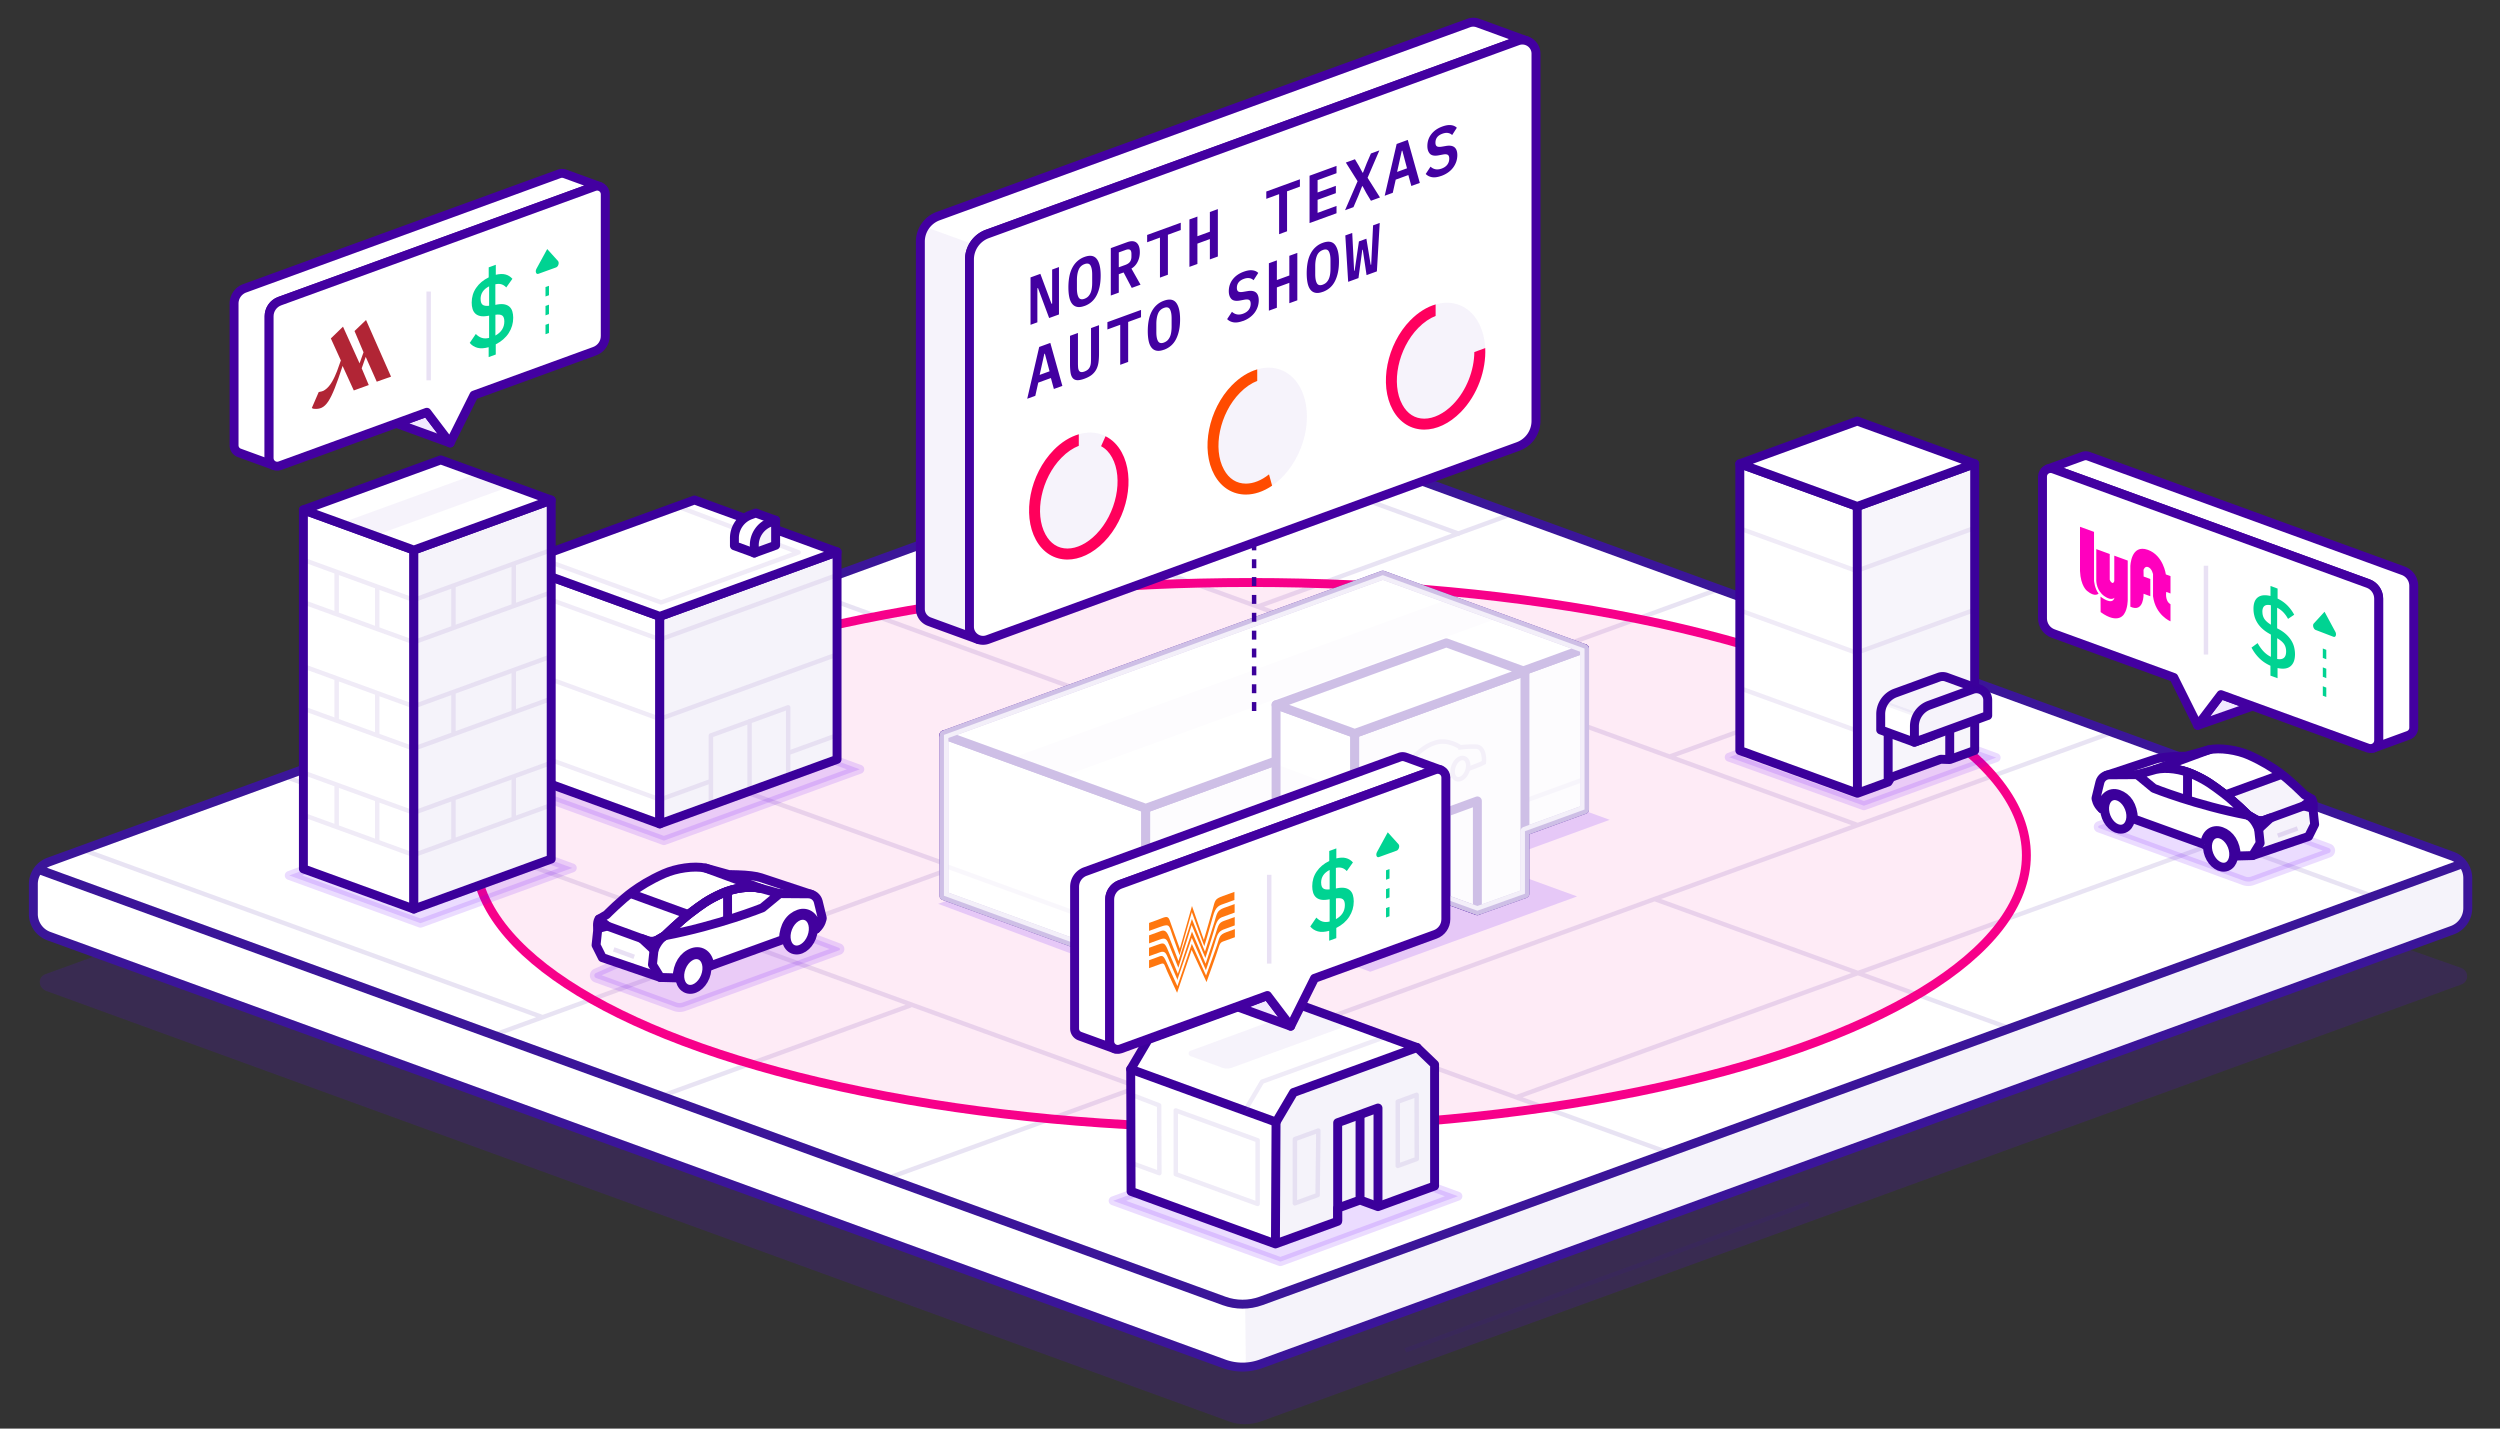 <svg xmlns="http://www.w3.org/2000/svg" id="Layer_7" data-name="Layer 7" viewBox="0 0 560 320"><rect x="0" y="0" width="560" height="320" fill="#333333" stroke="none"/><defs><style>.cls-1,.cls-10,.cls-11,.cls-12,.cls-14,.cls-15,.cls-16,.cls-17,.cls-18,.cls-19,.cls-21,.cls-23,.cls-25,.cls-3,.cls-7,.cls-9{stroke-linejoin:round}.cls-1,.cls-12,.cls-14,.cls-15,.cls-18,.cls-23,.cls-26,.cls-28,.cls-7{stroke:#3b009b}.cls-1,.cls-10,.cls-12,.cls-14,.cls-21,.cls-23,.cls-3,.cls-30,.cls-9{fill:none}.cls-1,.cls-10,.cls-11,.cls-12,.cls-7{stroke-linecap:round}.cls-14,.cls-32{opacity:.08}.cls-16,.cls-17,.cls-18,.cls-26,.cls-34,.cls-36,.cls-37,.cls-7{fill:#fff}.cls-3{stroke:#3b1599}.cls-30,.cls-9{opacity:.12}.cls-26,.cls-28,.cls-30,.cls-34,.cls-36{stroke-miterlimit:10}.cls-11,.cls-16,.cls-30,.cls-36,.cls-9{stroke:#4300a1}.cls-10,.cls-11,.cls-12,.cls-15,.cls-16,.cls-17,.cls-18,.cls-19,.cls-21,.cls-23,.cls-25,.cls-26,.cls-34,.cls-7{stroke-width:2px}.cls-10,.cls-17,.cls-19,.cls-21,.cls-34{stroke:#42019e}.cls-39{fill:#6200ff;opacity:.15}.cls-37,.cls-39,.cls-40,.cls-42,.cls-43,.cls-44,.cls-46,.cls-49,.cls-51{stroke-width:0}.cls-40{fill:#3b009b}.cls-28,.cls-40,.cls-42,.cls-43{opacity:.05}.cls-28,.cls-42,.cls-44{fill:#4300a1}.cls-43{fill:#4300a0}.cls-11{fill:#f2e8ff}.cls-15{fill:#c8b8f2}.cls-19{fill:#c7b7f1}.cls-46{fill:#ff770f}.cls-49{fill:#ff00be}.cls-51{fill:#00d392}.cls-25{fill:#6f00ff;opacity:.14;stroke:#6f00ff}</style></defs><path d="m551.35 216.84-272.47-96.42-268.71 97.8c-1.72.62-1.72 3.05.25 3.77l265.02 96.46c2.13.77 4.73.77 7.11-.09l268.8-97.84c1.73-.63 1.71-3.07-.02-3.68Z" class="cls-39"/><path d="M549.31 208.37 282.46 305.5c-2.68.97-5.61.97-8.28 0L10.94 209.69a5.269 5.269 0 0 1-3.47-4.96v-6.69c0-2.22 1.39-4.2 3.47-4.96l267.98-97.54c1.94-.71 4.08-.71 6.02 0l264.37 96.22c2.09.76 3.47 2.74 3.47 4.96v6.69c0 2.22-1.39 4.2-3.47 4.96Z" style="stroke-width:2px;stroke-miterlimit:10;stroke:#3b1599;fill:#fff"/><path d="m278.92 292.14.15 14.06c1.15-.07 2.3-.3 3.4-.7l266.85-97.13a5.269 5.269 0 0 0 3.47-4.96v-6.69c0-1.22-.43-2.37-1.16-3.28l-272.71 98.7Z" style="fill:#3a009a;opacity:.05;stroke-width:0"/><g style="opacity:.12"><path d="m294.35 229.32 78.99 28.75M18.09 190.2l103.55 37.69M204 225.19l-55.29 20.13M430.28 148.98l-56.3 20.5M281.69 135.89l56.06-20.41M416.13 184.82l-190.64-69.39M370.62 201.38l79.6 28.97M198.73 263.95 472.5 164.3M64.06 174.03l190 69.16M212.94 193.94 109.7 156.77M314.78 302.47l90.35-32.88M519.05 180.57l-179.43 65.22M327.06 119.66l-56.98-20.74M531.36 200.69l-33.11-12.05M384.45 132.17l-274.08 99.76M179.3 131.83l103.05 37.51" class="cls-3"/></g><path d="m551.64 193.44-269.17 97.97c-2.68.97-5.61.97-8.28 0L8.61 194.75" style="stroke-width:2px;stroke:#3b1599;fill:none;stroke-linejoin:round"/><ellipse cx="280.17" cy="191.59" rx="173.74" ry="61.11" style="fill:#f7008a;stroke-width:0;opacity:.08"/><ellipse cx="280.17" cy="191.59" rx="173.74" ry="61.11" style="stroke:#f7008a;stroke-width:2px;fill:none;stroke-linejoin:round"/><path d="m231.17 194.81-21.02 7.65 50.1 18.76 28.15-10.3 18.54 6.75 46.33-16.87-13.68-4.98-7.75-1.68 28.73-10.5-11.28-4.1" class="cls-39"/><path d="m211.44 200.65 45.2 16.46v-36.05l-45.2-16.45v36.04z" class="cls-37"/><path d="m211.44 200.65 45.2 16.46v-36.05l-45.2-16.45v36.04z" class="cls-23"/><path d="m256.64 217.11 98.3-35.78v-36.05l-98.3 35.78v36.05z" class="cls-18"/><path d="M256.64 181.06v36.05l98.3-35.78v-36.05l-98.3 35.78z" class="cls-42"/><path d="m354.82 174.56-98.18 35.74-45.04-16.4" class="cls-30"/><path d="m354.94 145.28-45.2-16.45-98.3 35.78 45.2 16.45 98.3-35.78z" class="cls-18"/><path d="m226.1 170.03 97.91-35.63 11.18 4.17-98 35.67-11.09-4.21z" class="cls-42"/><path d="m285.84 207.66 17.62 6.41v-49.78l-17.62-6.42v49.79z" class="cls-37"/><path d="m285.84 207.66 17.62 6.41v-49.78l-17.62-6.42v49.79z" class="cls-23"/><path d="m303.46 214.07 9.98-3.63v-5.33l10.55-3.63 6.94 2.52 10.66-3.81v-49.78l-38.13 13.88v49.78z" class="cls-18"/><path d="M341.59 150.41 323.97 144l-38.13 13.87 17.62 6.42 38.13-13.88z" class="cls-18"/><path d="M313.44 210.44v-24.66l17.49-6.37V204l-6.94-2.52-10.55 3.63v5.33zM323.99 201.48v-19.55" class="cls-12"/><g style="opacity:.2"><path d="M327.12 167.39s-2.72-1.96-5.61-1.04c-2.72.87-3.91 2.46-6.44 4.59-.9.27-1.86.59-1.86.59s-.26 1.84-.28 3.02l.81 2.03s3.94-.26 5.88-.97l10.34-3.78c1.48-.54 2.2-.88 2.42-1.02.13-1.1-.02-3.52-1.75-3.57-1.92-.06-3.51.16-3.51.16Z" class="cls-36"/><ellipse cx="327.12" cy="172.16" class="cls-36" rx="2.48" ry="1.63" transform="rotate(-70.07 327.139 172.157)"/><ellipse cx="318.39" cy="175.35" class="cls-36" rx="2.48" ry="1.63" transform="rotate(-70.07 318.414 175.347)"/></g><path d="M303.46 164.29v13.5l-17.62-6.57v36.44l17.62 6.41 9.98-3.63v-5.33l10.55-3.63 6.94 2.52 10.66-3.81v-49.78l-38.13 13.88z" class="cls-42"/><path d="m303.46 206.18-17.59-6.4" class="cls-30"/><path d="m354.94 145.28-45.2-16.45-98.3 35.78v36.04l45.2 16.46 29.2-10.63v1.18l5.96 2.17 11.66 4.24 9.98-3.63v-5.33l10.06-3.46.49-.17 6.94 2.52 3.59-1.28 7.07-2.53h0v-14l13.35-4.86v-36.05z" style="opacity:.75;stroke:#fff;stroke-width:2px;fill:#fff;stroke-linecap:round;stroke-linejoin:round"/><path d="M280.92 113.27v46.68" style="stroke-dasharray:0 0 2 2;fill:none;stroke:#3b009b;stroke-linejoin:round"/><path d="M217.16 140.39V58.13a6.1 6.1 0 0 1 4.01-5.73l118.8-43.24c.7-.26 1.42-.23 2.05 0L331 5.14c-.63-.21-1.34-.24-2.03.02L210.17 48.4a6.091 6.091 0 0 0-4.01 5.73v82.26c0 1.34.84 2.41 1.96 2.84s11.02 4.02 11.02 4.02c-1.13-.43-1.98-1.51-1.98-2.85Z" class="cls-16"/><path d="M217.16 140.39V58.13c0-1.22.37-2.37 1.01-3.34l-11-4c-.64.97-1.01 2.12-1.01 3.34v82.26c0 1.34.84 2.41 1.96 2.84s11.02 4.02 11.02 4.02c-1.13-.43-1.98-1.51-1.98-2.85Z" class="cls-42"/><path d="m340.05 100.01-118.8 43.24c-1.99.72-4.09-.75-4.09-2.86V58.13a6.1 6.1 0 0 1 4.01-5.73l118.8-43.24c1.99-.72 4.09.75 4.09 2.86v82.26a6.1 6.1 0 0 1-4.01 5.73Z" class="cls-16"/><path d="m232.51 64.53-.14.05v7.62l-1.53.56V62.14l2.2-.8 2.5 6.71.14-.05v-7.62l1.53-.56v10.62l-2.2.8-2.5-6.71ZM242.93 68.53c-.62.23-1.16.3-1.61.22-.46-.08-.83-.3-1.13-.66-.3-.36-.52-.85-.66-1.48s-.21-1.38-.21-2.25.07-1.66.21-2.4c.14-.74.36-1.39.66-1.97.3-.57.67-1.07 1.13-1.48.46-.41.99-.74 1.61-.96 1.24-.45 2.15-.3 2.74.45s.88 1.99.88 3.73-.29 3.19-.88 4.37-1.5 1.99-2.74 2.44Zm0-1.61c.32-.12.59-.28.81-.5.22-.22.39-.48.53-.78.13-.3.23-.65.29-1.04.06-.39.09-.82.09-1.28V61.5c0-.92-.13-1.59-.38-2.03-.25-.44-.7-.54-1.33-.31-.64.23-1.08.66-1.33 1.28s-.38 1.39-.38 2.31v1.83c0 .92.13 1.59.38 2.03.25.44.7.54 1.33.31ZM250.61 65.55l-1.79.65V55.58l3.63-1.32c.93-.34 1.64-.3 2.13.1.49.41.74 1.12.74 2.13 0 .78-.16 1.5-.49 2.15a3.59 3.59 0 0 1-1.39 1.52l2.04 3.61-1.97.72-1.82-3.46-1.08.39v4.12Zm1.47-6.21c.48-.18.83-.41 1.04-.71.21-.3.32-.68.32-1.16v-.58c0-.48-.1-.79-.32-.93-.21-.14-.56-.13-1.04.05l-1.47.53v3.33l1.47-.53ZM261.61 52.57v8.97l-1.78.65v-8.97l-2.87 1.05v-1.64l7.53-2.74v1.64l-2.87 1.05ZM271.01 53.55l-2.79 1.02v4.56l-1.79.65V49.16l1.79-.65v4.41l2.79-1.02v-4.41l1.79-.65v10.62l-1.79.65v-4.56ZM288.3 42.84v8.97l-1.78.65v-8.97l-2.87 1.05V42.9l7.53-2.74v1.64l-2.87 1.05ZM293.34 49.98V39.36l6.04-2.2v1.64l-4.24 1.55v2.77l4.09-1.49v1.64l-4.09 1.49v2.92l4.24-1.55v1.64l-6.04 2.2ZM309.12 44.23l-2.03.74-1.04-1.73-.83-1.55-.11.04-.86 2.17-1.07 2.5-1.89.69 2.81-6.5-2.63-4.18 2.04-.74.88 1.48.83 1.54.1-.03.85-2.15.92-2.13 1.89-.69-2.64 6.13 2.79 4.43ZM316.14 41.67l-.67-2.46-2.83 1.03-.66 2.95-1.81.66 2.68-11.6 2.49-.91 2.7 9.63-1.9.69Zm-2.03-7.92-.11.04-1.05 4.72 2.22-.81-1.05-3.95ZM322.88 39.39c-.82.3-1.52.4-2.1.3-.58-.1-1.05-.34-1.42-.72l1.08-1.64c.36.33.74.52 1.16.59.42.07.86.01 1.33-.16.55-.2.97-.49 1.26-.87.29-.38.44-.83.44-1.36 0-.43-.11-.71-.33-.85-.22-.14-.59-.16-1.11-.06l-1.01.19c-.89.15-1.51.02-1.89-.38-.37-.41-.56-.98-.56-1.72 0-1.01.3-1.9.89-2.66.59-.76 1.41-1.33 2.46-1.71.75-.27 1.39-.38 1.94-.31.54.06.98.26 1.31.59l-1.05 1.63c-.25-.24-.56-.4-.92-.46-.36-.07-.78-.01-1.26.16-1.04.38-1.56 1.05-1.56 2.01 0 .41.11.68.33.82.22.13.59.16 1.12.07l1-.17c.83-.13 1.45-.01 1.85.34.4.36.6.94.6 1.73 0 .5-.08.98-.23 1.44-.16.47-.38.9-.68 1.31-.3.41-.67.78-1.12 1.1-.44.32-.95.59-1.53.8ZM236.07 87.14l-.67-2.46-2.83 1.03-.66 2.95-1.81.66 2.68-11.6 2.49-.91 2.7 9.63-1.9.69Zm-2.03-7.92-.11.04-1.05 4.72 2.22-.81-1.05-3.95ZM241.46 74.56v6.63c0 .4.01.75.03 1.05.02.31.08.55.18.74.1.18.24.3.44.35.2.05.47.01.81-.11.35-.13.62-.29.82-.48.2-.19.34-.42.44-.67.1-.25.16-.54.18-.87.02-.32.03-.68.03-1.08v-6.63l1.79-.65v6.31c0 .75-.04 1.42-.12 2.01-.08.59-.24 1.11-.48 1.57-.24.46-.57.86-.99 1.21-.42.34-.98.64-1.66.89-.68.25-1.24.36-1.66.33-.42-.03-.75-.19-.99-.48s-.4-.7-.48-1.22c-.08-.53-.12-1.17-.12-1.92v-6.31l1.79-.65ZM252.71 72.1v8.97l-1.78.65v-8.97l-2.87 1.05v-1.64l7.53-2.74v1.64l-2.87 1.05ZM260.72 78.34c-.62.23-1.16.3-1.62.22-.46-.08-.83-.3-1.13-.66-.3-.36-.52-.85-.66-1.48s-.21-1.38-.21-2.25.07-1.66.21-2.4c.14-.74.36-1.39.66-1.97.3-.57.67-1.07 1.13-1.48.46-.42 1-.74 1.62-.96 1.24-.45 2.15-.3 2.74.45.58.75.88 1.99.88 3.73s-.29 3.19-.88 4.37c-.58 1.18-1.5 1.99-2.74 2.44Zm0-1.61c.32-.12.59-.28.81-.5.22-.22.39-.48.53-.78s.23-.65.29-1.04c.06-.39.09-.82.09-1.28v-1.82c0-.92-.13-1.59-.38-2.03-.25-.44-.7-.54-1.33-.31s-1.08.66-1.33 1.28-.38 1.39-.38 2.31v1.83c0 .92.12 1.59.38 2.03.25.44.7.54 1.33.31ZM278.4 71.9c-.82.3-1.52.4-2.1.3-.58-.1-1.05-.34-1.42-.72l1.08-1.64c.36.33.74.52 1.16.59.42.07.86.01 1.33-.16.55-.2.97-.49 1.26-.87.29-.38.44-.83.44-1.35 0-.43-.11-.71-.33-.85-.22-.14-.59-.16-1.11-.06l-1.01.19c-.89.15-1.51.02-1.89-.38-.37-.41-.56-.98-.56-1.72 0-1.01.3-1.9.89-2.66s1.41-1.33 2.46-1.71c.75-.27 1.39-.38 1.94-.31.54.06.98.26 1.31.59l-1.05 1.63c-.25-.24-.56-.4-.92-.46-.36-.07-.78-.01-1.26.16-1.04.38-1.56 1.05-1.56 2.01 0 .41.11.68.33.82.22.13.59.16 1.12.07l1-.17c.83-.13 1.45-.01 1.85.34.4.36.6.94.6 1.73 0 .5-.08.98-.23 1.44-.16.47-.38.9-.68 1.31-.3.41-.67.77-1.12 1.1-.44.32-.95.59-1.53.8ZM288.81 63.36l-2.79 1.02v4.56l-1.79.65V58.97l1.79-.65v4.41l2.79-1.02V57.3l1.79-.65v10.62l-1.79.65v-4.56ZM296.31 65.37c-.62.23-1.16.3-1.61.22-.46-.08-.83-.3-1.13-.66-.3-.36-.52-.85-.66-1.48s-.21-1.38-.21-2.25.07-1.66.21-2.4c.14-.74.36-1.39.66-1.97.3-.58.67-1.07 1.13-1.48.46-.42.99-.74 1.61-.96 1.24-.45 2.15-.3 2.74.45.58.75.88 1.99.88 3.73s-.29 3.19-.88 4.37c-.58 1.18-1.5 1.99-2.74 2.44Zm0-1.61c.32-.12.59-.28.81-.5.22-.22.39-.48.53-.78.13-.3.23-.65.29-1.04.06-.39.09-.82.09-1.28v-1.82c0-.92-.12-1.59-.38-2.03-.25-.44-.7-.54-1.33-.31s-1.08.66-1.33 1.28-.38 1.39-.38 2.31v1.83c0 .92.13 1.59.38 2.03.25.44.7.54 1.33.31ZM301.99 63.12l-.64-10.38 1.55-.56.3 6 .12 2.48.12-.04.96-6.54 1.67-.61.96 5.84.12-.04.12-2.57.3-6.22 1.49-.54-.64 10.85-2.31.84-.85-5.7-.11.04-.85 6.32-2.31.84Z" class="cls-44"/><ellipse cx="241.66" cy="111.11" class="cls-42" rx="14.7" ry="10.48" transform="rotate(-68.59 241.651 111.117)"/><path d="M236.01 100.82c1.78-1.81 3.72-2.98 5.64-3.54v2.58c-1.33.52-2.66 1.42-3.89 2.68-4.52 4.61-6.15 12.49-3.56 17.2 1.12 2.05 2.82 3.13 4.91 3.13s4.42-1.13 6.43-3.19c4.52-4.61 6.15-12.49 3.56-17.2-.64-1.17-1.48-2.02-2.46-2.53l1-2.23c1.44.72 2.69 1.91 3.61 3.59 3.12 5.68 1.34 14.68-3.96 20.1-2.57 2.62-5.49 3.93-8.18 3.93-2.86 0-5.46-1.48-7.06-4.41-3.12-5.68-1.34-14.68 3.96-20.1Z" style="fill:#ff005b;stroke-width:0"/><ellipse cx="281.62" cy="96.57" class="cls-42" rx="14.7" ry="10.48" transform="rotate(-68.59 281.616 96.57)"/><path d="M275.98 86.28c1.78-1.81 3.72-2.98 5.64-3.54v2.58c-1.33.52-2.66 1.42-3.89 2.68-4.52 4.61-6.15 12.49-3.56 17.2 1.12 2.05 2.82 3.13 4.91 3.13 1.7 0 3.5-.73 5.18-2.07l.69 2.53c-1.93 1.32-3.96 1.99-5.87 1.99-2.86 0-5.46-1.48-7.06-4.41-3.12-5.68-1.34-14.68 3.96-20.1Z" style="fill:#ff4b00;stroke-width:0"/><ellipse cx="321.58" cy="82.02" class="cls-42" rx="14.7" ry="10.48" transform="rotate(-68.59 321.576 82.029)"/><path d="M315.94 71.73c1.78-1.81 3.72-2.98 5.64-3.54v2.58c-1.33.52-2.66 1.42-3.89 2.68-4.52 4.61-6.15 12.49-3.56 17.2 1.12 2.05 2.82 3.13 4.91 3.13s4.42-1.13 6.43-3.19c3.02-3.09 4.75-7.64 4.78-11.73l2.44-.89c.23 4.95-1.74 10.53-5.47 14.33-2.57 2.62-5.49 3.93-8.18 3.93-2.86 0-5.46-1.48-7.06-4.41-3.12-5.68-1.34-14.68 3.96-20.1Z" style="fill:#ff005e;stroke-width:0"/><path d="m174.44 165.71 18.16 6.61-43.88 15.98-36.96-13.45 7.95-2.9" class="cls-25"/><path d="m115.85 172.93 31.94 11.62v-46.48l-31.94-11.62v46.48z" class="cls-37"/><path d="m115.85 172.93 31.94 11.62v-46.48l-31.94-11.62v46.48z" class="cls-23"/><path d="m147.79 184.55 39.71-14.45v-46.48l-39.71 14.45v46.48z" class="cls-18"/><path d="m147.79 184.55 39.71-14.45v-46.48l-39.71 14.45v46.48z" class="cls-40"/><path d="M187.5 123.62 155.56 112l-39.71 14.45 31.94 11.62 39.71-14.45z" class="cls-18"/><g class="cls-32"><path d="M159.24 180.38v-15.64l17.31-6.3v15.6" class="cls-1"/><path d="m120.88 125.04 27.2 9.9 30.8-11.21-27.21-10.32" style="fill:none;stroke:#3b009b;stroke-linejoin:round"/><path d="m147.79 161.05 39.71-14.46M115.85 149.42l31.94 11.63M115.85 167.47l32 11.64 11.27-4.1M115.85 131.6l32 11.65 39.67-14.44M176.69 168.62l11.27-4.1M167.9 161.59v15.75" class="cls-1"/></g><path d="m164.51 122.25 4.46 1.62 4.78-7.33-4.46-1.62-1.15.42a5.507 5.507 0 0 0-3.63 5.18v1.73Z" class="cls-18"/><path d="m168.96 123.88 4.78-1.74v-5.59l-1.15.42a5.507 5.507 0 0 0-3.63 5.18v1.73Z" class="cls-37"/><path d="m168.96 123.88 4.78-1.74v-5.59l-1.15.42a5.507 5.507 0 0 0-3.63 5.18v1.73Z" class="cls-40"/><path d="m168.96 123.88 4.78-1.74v-5.59l-1.15.42a5.507 5.507 0 0 0-3.63 5.18v1.73Z" class="cls-23"/><path d="m113.36 189.02 14.83 5.4-34.01 12.38-29.39-10.7 6.16-2.24" class="cls-25"/><path d="m67.96 194.62 24.74 9v-80.4l-24.74-9.01v80.41z" class="cls-37"/><path d="m67.96 194.62 24.74 9v-80.4l-24.74-9.01v80.41z" class="cls-23"/><path d="m92.7 203.62 30.77-11.2v-80.4l-30.77 11.2v80.4z" class="cls-18"/><path d="m92.7 203.62 30.77-11.2v-80.4l-30.77 11.2v80.4z" class="cls-40"/><path d="m123.47 112.02-24.74-9-30.77 11.19 24.74 9.01 30.77-11.2z" class="cls-18"/><path d="M76.24 117.23 107.1 106l7.56 2.81-30.91 11.25-7.51-2.83z" class="cls-42"/><g class="cls-32"><path d="M123.47 132.68 92.7 143.87M92.7 134.4l30.77-11.2M67.96 134.87l24.74 9M84.5 131.41v9.48M92.7 134.4l-24.74-9.01M101.58 131.23v9.41M75.41 128.11v9.47M115.09 126.32v9.41M123.47 156.51l-30.77 11.2M92.7 158.23l30.77-11.2M67.96 158.7l24.74 9.01M84.5 155.25v9.47M92.7 158.23l-24.74-9M101.58 155.07v9.41M75.41 151.94v9.47M115.09 150.15v9.41M123.47 180.34l-30.77 11.2M92.7 182.06l30.77-11.2M67.96 182.53l24.74 9.01M84.5 179.08v9.47M92.7 182.06l-24.74-9M101.58 178.9v9.41M75.41 175.77v9.48M115.09 173.98v9.41" class="cls-1"/></g><path d="M60.28 102.61V70.85c0-1.53.95-2.89 2.39-3.41l70.48-25.65c.42-.15.84-.13 1.22 0s-7.86-2.86-7.86-2.86c-.38-.12-.8-.14-1.21 0L54.82 64.58a3.63 3.63 0 0 0-2.39 3.41v31.76c0 .8.5 1.44 1.17 1.69s7.86 2.86 7.86 2.86c-.67-.26-1.18-.9-1.18-1.7Z" class="cls-16"/><path d="m100.83 99.22-12.05-4.39 6.83-2.49 5.22 6.88z" class="cls-11"/><path d="m133.19 78.67-27.03 9.84-5.34 10.71-5.21-6.87-32.9 11.97c-1.18.43-2.43-.45-2.43-1.7V70.86c0-1.53.95-2.89 2.39-3.41l70.48-25.65c1.18-.43 2.43.45 2.43 1.7v31.76c0 1.53-.95 2.89-2.39 3.41Z" class="cls-16"/><path d="M96.02 65.3v19.89" class="cls-9"/><path d="m76.35 80.74-.87 2.44c-.59 1.47-1.42 3.31-2.69 4.15-.49.38-.93.36-1.4.49l-1.54 3.56c.12.11.28.17.44.19 2.7.26 3.79-1.46 6.45-9.6l2.51 5.49 3.35-1.21-1.58-3.75.9-2.56 2.47 5.56 3.2-1.13-5.6-12.69-2.58 2.47 2.02 4.76-.89 2.48-3.71-8.22-2.72 2.64 2.25 4.95Z" style="fill:#b12535;stroke-width:0"/><path d="M109.47 77.77c-1.01.28-1.86.33-2.55.13-.69-.19-1.26-.56-1.7-1.09l1.36-2c.43.44.88.73 1.36.88s1.02.15 1.62 0v-4.98l-.43.07c-.63.1-1.16.1-1.6 0-.44-.1-.8-.29-1.08-.56-.28-.28-.48-.62-.6-1.03-.13-.41-.19-.88-.19-1.4 0-1.23.33-2.34 1-3.31.67-.98 1.6-1.76 2.81-2.35v-2.24l1.59-.58v2.24c.83-.2 1.55-.23 2.15-.07.6.15 1.13.48 1.57.97l-1.38 1.94c-.3-.34-.65-.57-1.05-.7s-.86-.13-1.39-.01v4.61l.51-.1c.63-.1 1.16-.1 1.6 0 .44.1.8.28 1.09.55.28.27.49.61.61 1.03s.19.89.19 1.41c0 1.25-.34 2.39-1.01 3.43-.67 1.04-1.64 1.88-2.9 2.52v2.28l-1.59.58v-2.22ZM107.66 67c0 .61.15 1.03.44 1.26s.78.31 1.46.23v-4.35c-1.27.64-1.91 1.59-1.91 2.85Zm5.31 5.01c0-.65-.15-1.09-.46-1.32-.31-.23-.82-.29-1.54-.18v4.65c.65-.36 1.15-.8 1.49-1.33.34-.53.51-1.14.51-1.82ZM122.58 55.79l2.41 2.67c.34.37.08 1.26-.42 1.44l-3.98 1.44c-.5.18-.76-.52-.42-1.14l2.41-4.42ZM122.97 74.59l-.78.28v-2.11l.78-.28v2.11Zm0-4.23-.78.28v-2.11l.78-.28v2.11Zm0-4.23-.78.28V64.3l.78-.28v2.11Z" class="cls-51"/><path d="m538.29 127.84-70.48-25.65c-.42-.15-.84-.13-1.21 0s-7.86 2.85-7.86 2.85c.38-.13.8-.15 1.22 0l70.48 25.65a3.63 3.63 0 0 1 2.39 3.41v31.76c0 .8-.51 1.44-1.18 1.7s7.86-2.86 7.86-2.86c.67-.26 1.17-.9 1.17-1.69v-31.76c0-1.53-.95-2.89-2.39-3.41Z" class="cls-16"/><path d="m492.28 162.47 12.29-4.3-7.07-2.57-5.22 6.87z" class="cls-11"/><path d="m459.91 141.92 27.03 9.84 5.34 10.71 5.21-6.87 32.9 11.97c1.18.43 2.43-.45 2.43-1.7v-31.76c0-1.53-.95-2.89-2.39-3.41l-70.48-25.65c-1.18-.43-2.43.45-2.43 1.7v31.76c0 1.53.95 2.89 2.39 3.41Z" class="cls-16"/><path d="M494.14 126.72v19.89" class="cls-9"/><path d="m465.92 118 3.14 1.14v10.92s.12 1.74 1.02 2.9c0 0-.8.91-2.58-.6 0 0-1.44-1.05-1.58-4.46V118Z" class="cls-49"/><path d="m469.57 123 3.01 1.1v5.74s.15.52.51.71.51-.4.51-.4v-5.68l3.01 1.1v8.76s.02 2.01-.8 3.19c0 0-1.26 2.5-5.27-.41l-.02-3.46s2.65 2.14 3.13.22c0 0-.61.84-2.28-.34-1.68-1.18-1.85-3.14-1.8-3.86v-6.66ZM480.16 129.14l1.51.55v3.86l-1.51-.55s.15 4.34-2.96 2.9v-9.07s.1-5.05 3.94-3.66c3.47 1.27 4.01 5.5 4.01 5.5l1.04.38v3.89l-.95-.35s-.36 2.03.95 2.75v3.84s-3.35-1.36-3.91-5.61v-4.94s-.22-1.22-1.04-1.58-1.09.62-1.09.62l.02 1.46Z" class="cls-49"/><path d="m520.7 137.04 2.41 4.47c.34.62.08 1.32-.42 1.13l-3.98-1.53c-.5-.19-.76-1.09-.42-1.45l2.41-2.63ZM521.09 156.13l-.78-.3v-2.11l.78.3v2.11Zm0-4.23-.78-.3v-2.11l.78.3v2.11Zm0-4.23-.78-.3v-2.11l.78.3v2.11ZM508.59 149.13c-1.01-.45-1.86-1.03-2.55-1.73-.69-.7-1.26-1.48-1.7-2.34l1.36-1c.43.75.88 1.38 1.36 1.88s1.02.9 1.62 1.19v-4.98l-.43-.25a8.17 8.17 0 0 1-1.6-1.17c-.44-.42-.8-.87-1.08-1.35-.28-.48-.48-.97-.6-1.47-.13-.5-.19-1.01-.19-1.54 0-1.23.33-2.09 1-2.58.67-.49 1.6-.58 2.81-.29v-2.24l1.59.58v2.24c.83.4 1.55.91 2.15 1.5.6.6 1.13 1.3 1.57 2.12l-1.38.93c-.3-.56-.65-1.05-1.05-1.47-.4-.42-.86-.76-1.39-1.03v4.61l.51.27c.63.36 1.16.75 1.6 1.17.44.42.8.87 1.09 1.34.28.47.49.96.61 1.47s.19 1.02.19 1.55c0 1.25-.34 2.14-1.01 2.7-.67.55-1.64.68-2.9.4v2.28l-1.59-.58v-2.22Zm-1.81-12.09c0 .61.15 1.14.44 1.59s.78.88 1.46 1.3v-4.35c-1.27-.29-1.91.2-1.91 1.46Zm5.31 8.89c0-.65-.15-1.2-.46-1.66-.31-.45-.82-.89-1.54-1.31v4.65c.65.12 1.15.04 1.49-.24.34-.28.51-.76.51-1.44Z" class="cls-51"/><path d="m470.21 185.49 32.44 11.81c.62.23 1.31.23 1.93 0l17.09-6.22a.59.59 0 0 0 0-1.11l-32.29-11.92-19.18 6.89c-.26.1-.25.46 0 .55Z" class="cls-25"/><ellipse cx="502.71" cy="173.63" rx=".38" ry=".75" style="opacity:.12;stroke-linecap:round;fill:none;stroke:#3b009b;stroke-linejoin:round" transform="rotate(-70.4 502.678 173.635)"/><path d="m472.5 173.67 12.15-4.19c.44-.16.91-.26 1.39-.29l4.9.11 24.88 9.12 2.54 1.48-.23 1.59.34 3.48c-.7.78-.73 1.8-1.35 2.38s-12.18 4.2-12.18 4.2l-1.25-7.43-19.57-7.07c-.54-.2-.99-.54-1.31-.96l-5.41.82-4.9-3.24Z" class="cls-37"/><path d="M503.62 182.63s-3.26-3.22-5.69-5.03c-2.28-1.7-3.56-2.74-6.73-4.16-2.62-1.17-5.92-1.64-8.38-1.08l11.94-4.4c2.45-.56 6.41.04 9.03 1.21 3.16 1.41 5.15 2.72 6.73 3.84 2.46 1.75 5.69 5.03 5.69 5.03l1.56.91c.05.67-.09.96-.09.96l-10.46 3.81c-.59.21-1.51.13-2.05-.18l-1.56-.91" class="cls-7"/><path d="M503.62 182.63s-3.26-3.22-5.69-5.03c-2.28-1.7-3.56-2.74-6.73-4.16-2.62-1.17-5.92-1.64-8.38-1.08" class="cls-12"/><path d="m517.94 179.82.2 1.68.34 3.16-1.35 2.7-12.57 4.29-.87-7.53-19.57-7.07c-.54-.2-.99-.54-1.31-.96l-5.41.82-5.51-3.25 10.94-3.62c.86-.31 2.9-.57 4.99-.62l1.94-.04M489.76 169.36l5.01-1.39" class="cls-12"/><path d="m470.84 181.18 2.07-.32 7.12-4.78-8.97-.4-.22 5.5z" class="cls-18"/><path d="m470.84 181.18 2.07-.32 7.12-4.78-8.97-.4-.22 5.5z" class="cls-42"/><path d="M493.86 189.19h2.07l6.08-5.11-8.09-.08-.06 5.19z" class="cls-18"/><path d="M493.86 189.19h2.07l6.08-5.11-8.09-.08-.06 5.19z" class="cls-42"/><ellipse cx="497.42" cy="190.48" class="cls-26" rx="2.77" ry="3.89" transform="rotate(-21.41 497.465 190.497)"/><ellipse cx="474.37" cy="181.96" class="cls-26" rx="2.77" ry="3.89" transform="rotate(-21.41 474.42 181.977)"/><path d="m469.5 178.49.56-2.09c.45-1.7.78-3 3.7-3l4.99.1 7.24-1.38 8.79 3.2 8.85 7.3 2.54 1.48-.23 1.59.34 3.79c-.58.74-.85 1.07-1.71 2.16l-1.93.07c-.47.07-1.01.08-1.54.08-.26-2.37-1.79-4.68-3.64-5.35-1.85-.67-3.36.54-3.59 2.74l-15.79-5.71c-.24-2.38-1.78-4.73-3.64-5.4-1.86-.68-3.38.56-3.59 2.79l-.13-.04a1.941 1.941 0 0 1-1.22-2.33Z" class="cls-37"/><path d="m493.86 189.19-15.95-5.77c-.15-3.05-1.42-4.8-3.35-5.5s-3.72.7-3.72 3.26c-1.19-.98-1.34-2.37-1.34-2.37l.88-3.6c.26-.97 1.13-1.65 2.14-1.65l6.23-.04M503.62 182.63l2.54 1.48-.23 1.59.34 3.16-1.71 2.79-3.62.1c-.09-2.87-1.42-4.8-3.35-5.5s-3.61.54-3.72 2.95" class="cls-23"/><path d="M505.18 183.54c.54.31 1.46.4 2.05.18l1.36-.5-2.66 2.48s-.75-2.16-2.31-3.07l1.56.91ZM517.88 179.03c.49.87.21 2.05.21 2.05l-2.06-.56 1.85-1.49Z" class="cls-15"/><path d="m511.14 173.44-12.56 4.57" style="stroke-width:2px;stroke-miterlimit:10;fill:none;stroke:#3b009b"/><path d="m478.74 173.51 3.71 3.07s9.43 3.8 21.17 6.06c0 0-3.26-3.22-5.69-5.03-2.28-1.7-3.56-2.74-6.73-4.16-2.62-1.17-5.92-1.64-8.38-1.08l-4.09 1.14Z" class="cls-12"/><path d="m490 179.44.01-6.03" class="cls-23"/><path d="m518.48 184.65-.38-3.57-.33-2.12-6.63-5.52-12.56 4.57 6.76 6.47.93 4.38-1.71 2.79 12.56-4.3 1.36-2.7z" class="cls-42"/><path d="m510.22 187.19 4.44-1.62" class="cls-9"/><path d="m187.93 212.88-34.71 12.63c-.65.23-1.35.23-2 0l-17.68-6.43a.61.61 0 0 1 0-1.15l12.09-5.4 21.51-8.04 20.8 7.82c.27.1.26.48 0 .57Z" class="cls-25"/><path d="m181.08 200.34-12.57-4.33c-.46-.17-.94-.27-1.44-.3l-5.07.11-25.74 9.44-2.63 1.53.24 1.65-.35 3.6c.73.8.76 1.86 1.4 2.46s12.6 4.34 12.6 4.34l1.3-7.69 20.24-7.32c.56-.2 1.02-.55 1.35-.99l5.59.85 5.07-3.35Z" class="cls-37"/><path d="M148.89 209.62s3.38-3.33 5.88-5.2c2.36-1.76 3.69-2.84 6.96-4.3 2.71-1.21 6.13-1.7 8.67-1.12l-12.35-4.55c-2.54-.58-6.64.05-9.34 1.26-3.27 1.46-5.33 2.81-6.96 3.98-2.54 1.81-5.88 5.2-5.88 5.2l-1.61.94c-.06.69.09.99.09.99l10.82 3.94c.61.22 1.56.14 2.12-.19l1.61-.94" style="stroke:#42019e;stroke-width:2px;fill:#fff;stroke-linecap:round;stroke-linejoin:round"/><path d="M148.89 209.62s3.38-3.33 5.88-5.2c2.36-1.76 3.69-2.84 6.96-4.3 2.71-1.21 6.13-1.7 8.67-1.12" class="cls-10"/><path d="m134.08 206.71-.21 1.73-.35 3.27 1.4 2.8 13 4.44.9-7.79 20.24-7.32c.56-.2 1.02-.55 1.35-.99l5.59.85 5.7-3.36-11.31-3.75c-.89-.32-3-.59-5.16-.64l-2.01-.05M163.23 195.89l-5.18-1.44" class="cls-10"/><path d="m182.8 208.11-2.14-.32-7.37-4.95 9.28-.41.23 5.68z" class="cls-17"/><path d="m182.8 208.11-2.14-.32-7.37-4.95 9.28-.41.23 5.68z" class="cls-43"/><path d="M158.98 216.4h-2.14l-6.28-5.28 8.37-.09.05 5.37z" class="cls-17"/><path d="M158.98 216.4h-2.14l-6.28-5.28 8.37-.09.05 5.37z" class="cls-43"/><ellipse cx="155.3" cy="217.74" class="cls-34" rx="4.02" ry="2.87" transform="rotate(-68.59 155.296 217.732)"/><ellipse cx="179.14" cy="208.92" class="cls-34" rx="4.02" ry="2.87" transform="rotate(-68.59 179.135 208.921)"/><path d="m184.19 205.34-.58-2.16c-.47-1.75-.81-3.1-3.82-3.1l-5.16.1-25.74 9.44-2.63 1.53.24 1.65-.35 3.92c.6.76.87 1.1 1.77 2.23l2 .07c.48.07 1.04.09 1.59.09.27-2.45 1.85-4.84 3.76-5.53 1.91-.69 3.48.56 3.71 2.83l16.34-5.91c.25-2.47 1.84-4.89 3.77-5.59 1.92-.7 3.5.58 3.71 2.88l.13-.05a2.01 2.01 0 0 0 1.26-2.41Z" class="cls-37"/><path d="m158.98 216.4 16.5-5.97c.15-3.15 1.47-4.97 3.47-5.69 1.92-.7 3.85.73 3.85 3.37 1.23-1.01 1.39-2.45 1.39-2.45l-.91-3.73c-.27-1-1.17-1.7-2.21-1.71l-6.44-.05M148.89 209.62l-2.63 1.53.24 1.65-.35 3.27 1.77 2.88 3.74.1c.1-2.97 1.47-4.97 3.47-5.69 1.92-.7 3.73.56 3.85 3.05" class="cls-21"/><path d="M147.28 210.56c-.56.33-1.51.41-2.12.19l-1.41-.51 2.75 2.56s.77-2.24 2.39-3.18l-1.61.94ZM134.14 205.89c-.5.9-.22 2.12-.22 2.12l2.13-.58-1.91-1.54Z" class="cls-19"/><path d="m141.11 200.1 12.99 4.73" style="stroke:#42019e;stroke-width:2px;stroke-miterlimit:10;fill:none"/><path d="m174.63 200.18-3.84 3.17s-9.75 3.93-21.9 6.26c0 0 3.38-3.33 5.88-5.2 2.36-1.76 3.69-2.84 6.96-4.3 2.71-1.21 6.13-1.7 8.67-1.12l4.23 1.18Z" class="cls-10"/><path d="m162.98 206.32-.01-6.25" class="cls-21"/><path d="m142.06 214.33-4.59-1.67" style="stroke:#4300a0;opacity:.12;fill:none;stroke-linejoin:round"/><path d="m431.43 163.99 15.71 5.72-29.62 10.78-30.18-10.88 4.4-1.65" class="cls-25"/><path d="m416.06 177.69-.04-64.25 26.31-9.57v64.23l-5.59 2.04-2.01-.07-11.15 4.06-.63 1.04-6.89 2.52zM416.02 113.44l-26.3-9.56v64.24l26.34 9.57-.04-64.25z" class="cls-18"/><path d="m416.06 177.69-.04-64.25 26.31-9.57v64.23l-5.59 2.04-2.01-.07-11.15 4.06-.63 1.04-6.89 2.52z" style="opacity:.04;fill:#4300a1;stroke-miterlimit:10;stroke:#3b009b"/><path d="M436.74 170.14v-10.15M422.95 163.28v11.89" class="cls-23"/><path d="m389.72 103.88 26.3-9.56 26.31 9.55-26.31 9.57-26.3-9.56z" class="cls-18"/><path d="m443.62 154.46-7.54-2.74h0a2.48 2.48 0 0 0-1.8-.02l-9.68 3.52a5.054 5.054 0 0 0-3.32 4.74v3.55l7.55 2.75 3.99-1.45 10.81-10.34Z" class="cls-7"/><path d="M445.25 160.28v-3.45c0-1.77-1.76-3-3.42-2.39l-9.68 3.52a5.054 5.054 0 0 0-3.32 4.74v3.55l16.42-5.98Z" class="cls-18"/><path d="M445.25 160.28v-3.45c0-1.77-1.76-3-3.42-2.39l-9.68 3.52c-1.99.73-3.32 3.42-3.32 5.54v2.75l16.42-5.98Z" class="cls-28"/><path d="m421.91 157.42 7.59 2.76 2.03-2.33 11.08-3.76-7.49-2.55-11.29 4.04-1.92 1.84z" class="cls-28"/><g class="cls-32"><path d="m442.61 118.15-26.75 9.73M389.67 118.35l26.19 9.53M442.61 136.49l-26.75 9.74M389.67 136.69l26.19 9.54M389.67 154.12l26.19 9.53" class="cls-1"/></g><path d="m307.83 261.13 18.74 6.82-39.77 14.66-37.46-13.63 15.09-5.5" class="cls-25"/><path d="m317.42 234.65-64.14 4.85.08 27.37 32.34 11.77 13.94-5.07v-2.94l5.01-1.82 4.02 1.47 12.68-4.62v-27.23l-3.93-3.78z" class="cls-37"/><path d="m317.42 234.65-27.67 10.07-3.91 6.63-.02 27.34 13.82-5.12v-2.94l5.01-1.82 4.02 1.47 12.68-4.62v-27.23l-3.93-3.78" class="cls-40"/><path d="M308.67 270.28V248.2l-9.03 3.29v22.08" class="cls-23"/><path d="m317.42 234.65-64.14 4.85.08 27.37 32.34 11.77 13.94-5.07v-2.94l5.01-1.82 4.02 1.47 12.68-4.62v-27.23l-3.93-3.78zM285.84 249.79l-.14 28.73M304.65 268.81v-19.23" class="cls-23"/><path d="m290.06 255.16 5.25-1.91-.16 14.44-5.1 1.85.01-14.38zM317.32 245.24l-4.22 1.54v14.38l4.26-1.55-.04-14.37zM281.71 269.68l-18.34-6.67v-14.27l18.34 6.68v14.26zM259.7 262.79l-6.5-2.37v-15.3l6.45 2.48.05 15.19z" class="cls-14"/><path d="m284.86 222.8-27.67 10.07-3.91 6.63 32.56 11.85 3.91-6.63 27.67-10.07-32.56-11.85z" class="cls-18"/><path d="m292.82 226.46 7.46 2.72c.52.19.52.93 0 1.12l-24.36 8.87c-.69.25-1.45.25-2.15 0l-7.08-2.59a.649.649 0 0 1 0-1.22l24.27-8.88c.6-.22 1.26-.22 1.86 0Z" class="cls-42"/><path d="m278.86 248.81 3.85-6.52 27.97-10.18" style="fill:#fff;opacity:.08;stroke:#3b009b;stroke-linejoin:round"/><path d="M248.56 233.26V201.5c0-1.53.95-2.89 2.39-3.41l70.48-25.65c.42-.15.84-.13 1.22 0s-7.86-2.86-7.86-2.86c-.38-.12-.8-.14-1.21 0l-70.48 25.65a3.63 3.63 0 0 0-2.39 3.41v31.76c0 .8.5 1.44 1.17 1.69s7.86 2.86 7.86 2.86c-.67-.26-1.18-.9-1.18-1.7Z" class="cls-16"/><path d="m289.11 229.87-11.84-4.31 6.62-2.57 5.22 6.88z" class="cls-11"/><path d="m321.48 209.31-27.03 9.84-5.34 10.71-5.21-6.87-32.9 11.97c-1.18.43-2.43-.45-2.43-1.7V201.5c0-1.53.95-2.89 2.39-3.41l70.48-25.65c1.18-.43 2.43.45 2.43 1.7v31.76c0 1.53-.95 2.89-2.39 3.41Z" class="cls-16"/><path d="M284.3 195.95v19.89" class="cls-9"/><path id="path3603" d="m267 202.95-2.72 9.56s-1.85-5.25-2.29-6.42c-.44-1.17-1.11-.61-2.75-.02l-1.85.67v1.78l2.66-.96c2.05-.74 1.85-.08 2.59 1.99.74 2.07 1.58 4.41 1.58 4.41l2.75-9.65 2.79 7.64s1.24-4.07 1.91-6.57c.67-2.5 1.41-2.54 2.96-3.1l1.88-.68v-1.82l-2.55.92c-1.88.68-1.75.91-2.35 3.07-.6 2.17-1.95 6.78-1.95 6.78l-2.66-7.61Z" class="cls-46"/><path id="path3609" d="M257.39 211.31v-1.79l1.88-.68c1.18-.43 1.78-.96 2.62 1.08.84 2.03 2.08 5.36 2.08 5.36l3.02-9.43 2.92 7.32s1.48-4.59 2.08-6.52c.6-1.93.54-2.69 2.18-3.28l2.39-.86v1.91l-2.12.77c-1.18.43-1.71.43-2.42 2.94-.71 2.52-2.02 6.46-2.02 6.46l-3.06-7.39-2.99 9.58s-1.34-3.33-1.95-4.83c-.6-1.5-.81-2.01-2.15-1.52l-2.49.9Z" class="cls-46"/><path id="path3611" d="M263.8 219.58s-1.28-2.97-1.95-4.51c-.67-1.55-.84-2.19-2.08-1.74l-2.39.86v-1.88l1.75-.63c1.41-.51 1.68-.59 2.29.7.6 1.29 2.42 5.74 2.42 5.74l3.16-9.44 3.06 7.19s1.51-4.48 2.18-6.52c.67-2.04.67-2.62 1.95-3.08l2.39-.86v1.88l-1.78.65c-1.14.41-1.88.56-2.39 2.34s-2.29 7.06-2.29 7.06l-3.16-7.27-3.16 9.2v.33Z" class="cls-46"/><path id="path3613" d="M263.67 222.39s-1.58-3.36-2.22-4.81-.57-1.97-1.41-1.67l-2.65.96v-1.78l1.65-.6c1.14-.41 1.45-.8 2.18.88.74 1.68 2.52 5.52 2.52 5.52l3.23-9.47 3.19 7.1s1.85-5.07 2.45-6.81c.6-1.74.44-2.3 2.12-2.91l1.88-.68v1.82l-1.95.71c-1.08.39-1.31.32-1.71 1.67-.4 1.35-2.69 7.67-2.69 7.67l-3.33-7.21-3.26 9.6Z" class="cls-46"/><path d="M297.75 208.5c-1.01.28-1.86.33-2.55.13-.69-.19-1.26-.56-1.7-1.09l1.36-2c.43.44.88.73 1.36.88s1.02.15 1.62 0v-4.98l-.43.07c-.63.1-1.16.1-1.6 0-.44-.1-.8-.29-1.08-.56-.28-.28-.48-.62-.6-1.03-.13-.41-.19-.88-.19-1.4 0-1.23.33-2.34 1-3.31.67-.98 1.6-1.76 2.81-2.35v-2.24l1.59-.58v2.24c.83-.2 1.55-.23 2.15-.07.6.15 1.13.48 1.57.97l-1.38 1.94c-.3-.34-.65-.57-1.05-.7s-.86-.13-1.39-.01v4.61l.51-.1c.63-.1 1.16-.1 1.6 0 .44.1.8.28 1.09.55.28.27.49.61.61 1.03s.19.89.19 1.41c0 1.25-.34 2.39-1.01 3.43-.67 1.04-1.64 1.88-2.9 2.52v2.28l-1.59.58v-2.22Zm-1.81-10.77c0 .61.15 1.03.44 1.26s.78.31 1.46.23v-4.35c-1.27.64-1.91 1.59-1.91 2.85Zm5.31 5.01c0-.65-.15-1.09-.46-1.32-.31-.23-.82-.29-1.54-.18v4.65c.65-.36 1.15-.8 1.49-1.33.34-.53.51-1.14.51-1.82ZM310.86 186.44l2.41 2.67c.34.37.08 1.26-.42 1.44l-3.98 1.44c-.5.18-.76-.52-.42-1.14l2.41-4.42ZM311.25 205.24l-.78.28v-2.11l.78-.28v2.11Zm0-4.23-.78.28v-2.11l.78-.28v2.11Zm0-4.23-.78.28v-2.11l.78-.28v2.11Z" class="cls-51"/></svg>